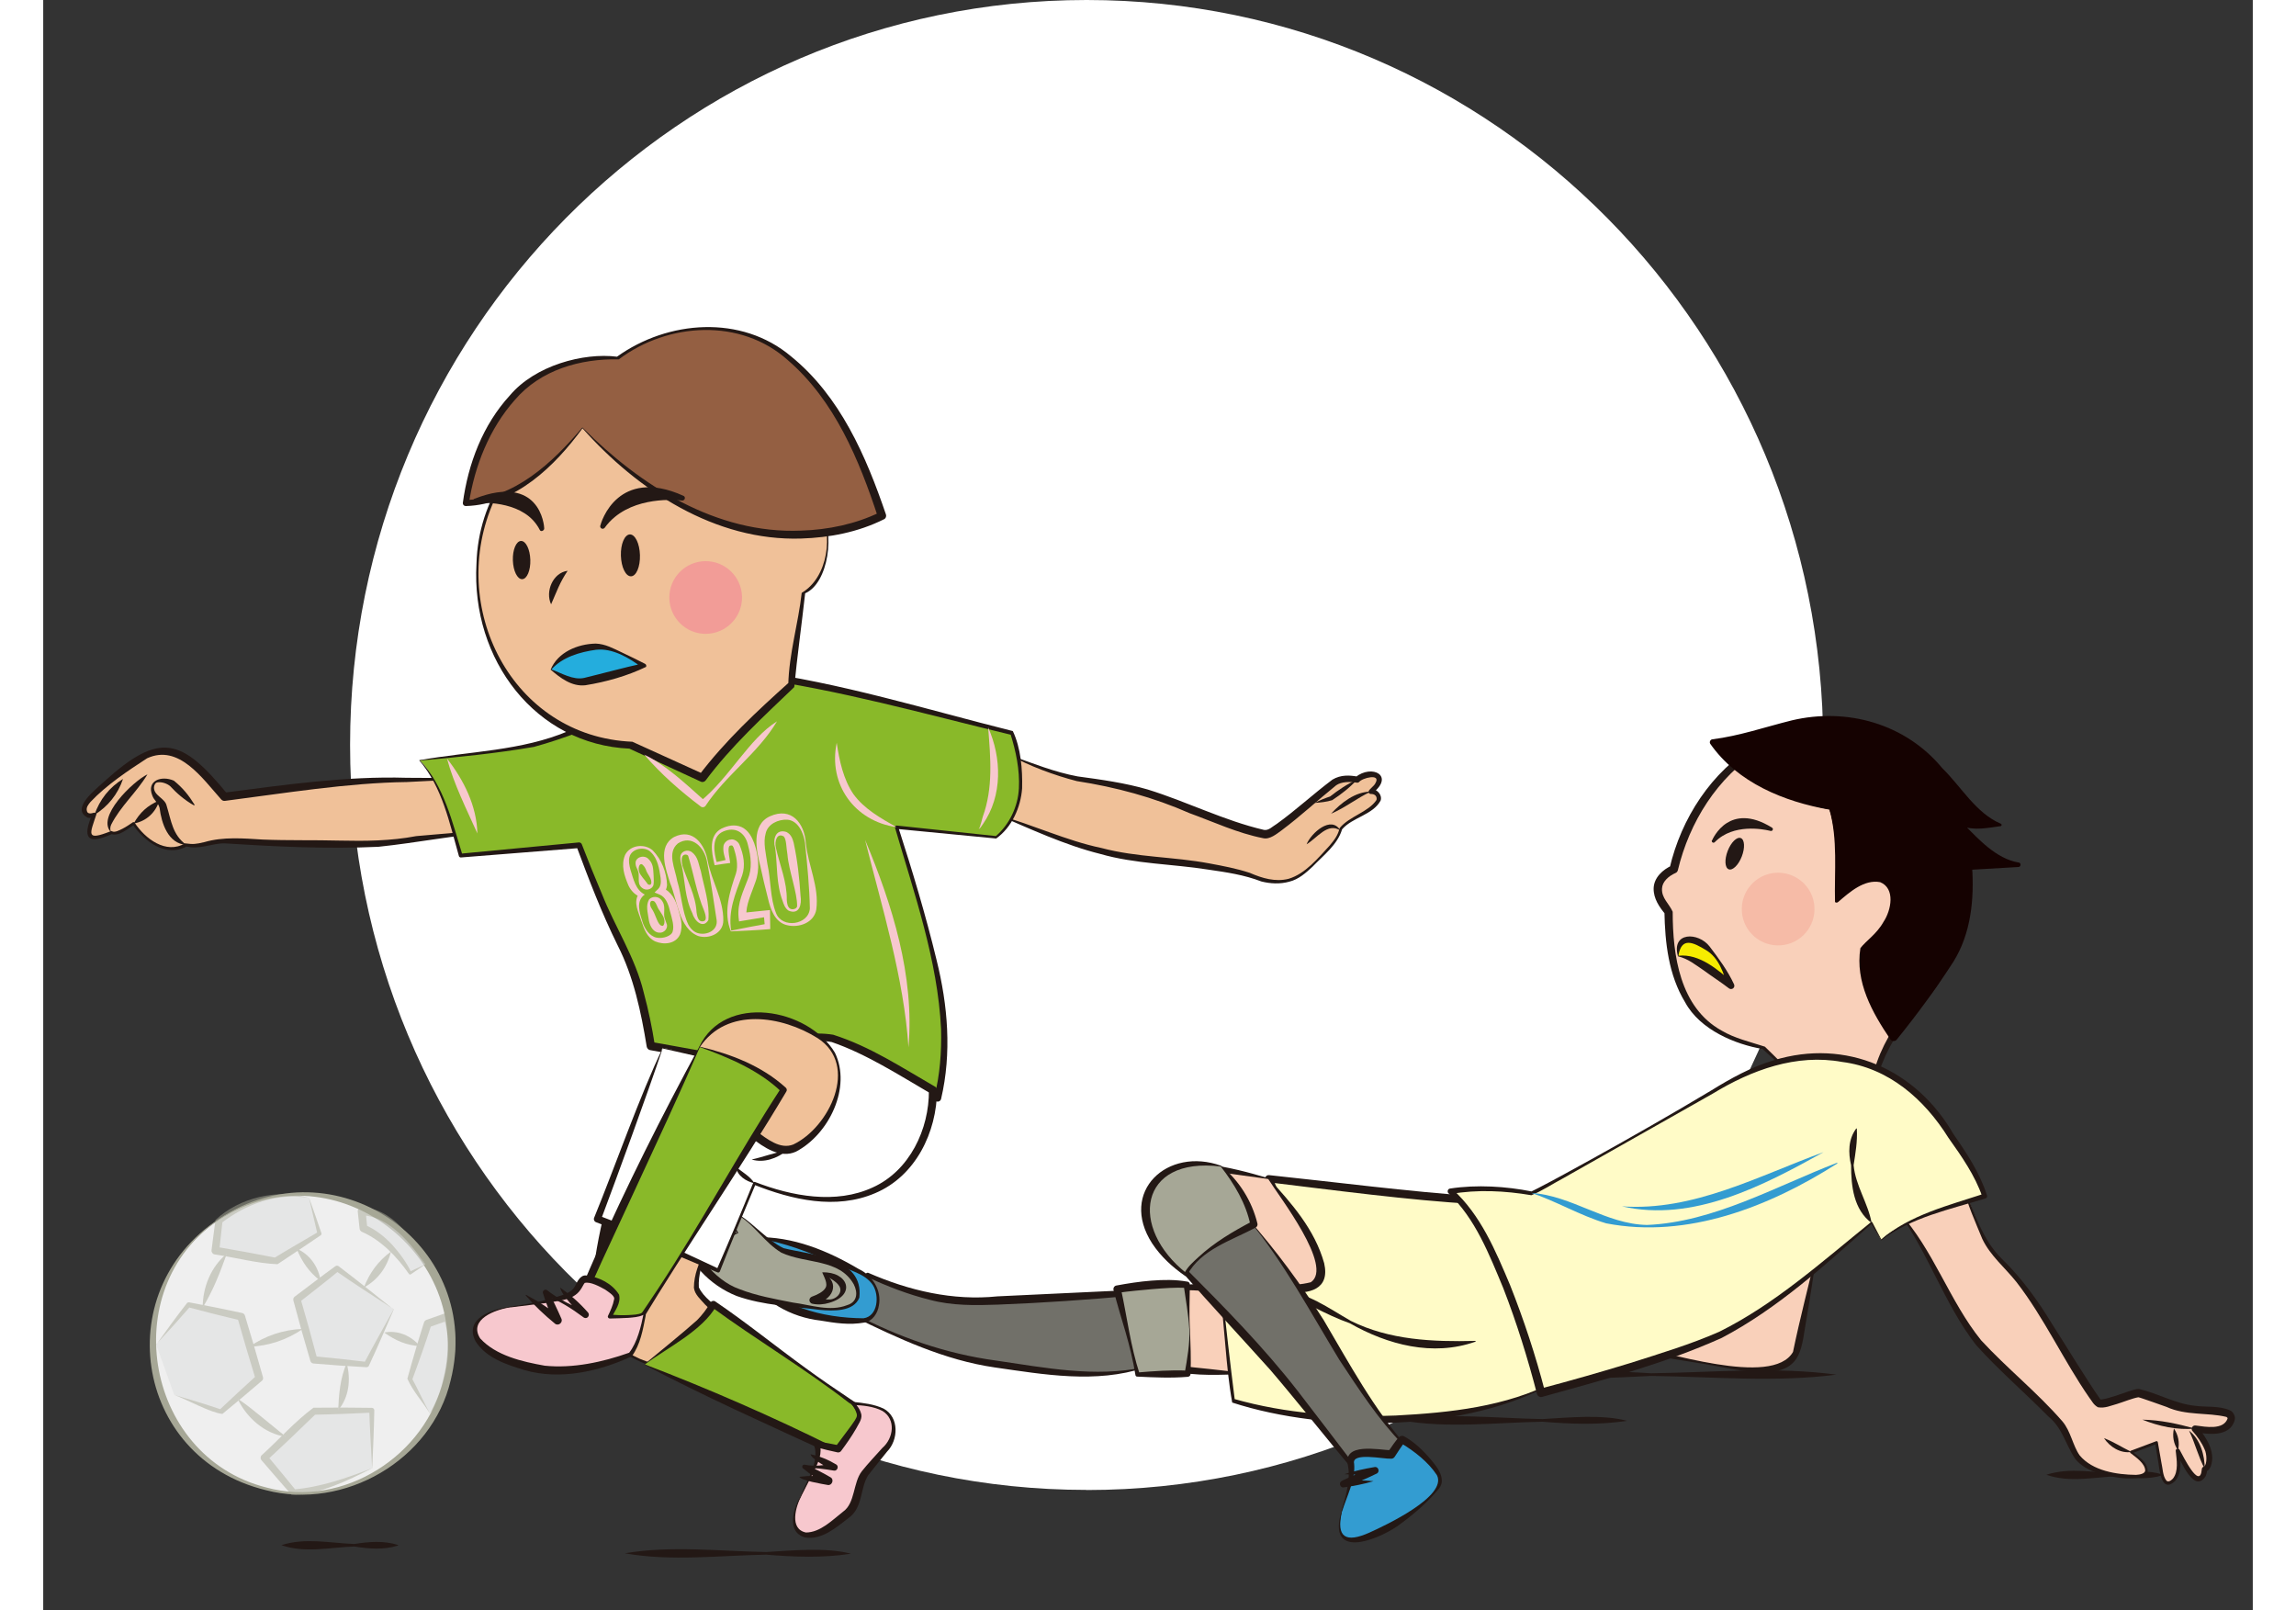 <?xml version="1.0" encoding="UTF-8"?>
<svg id="_レイヤー_2" data-name="レイヤー 2" xmlns="http://www.w3.org/2000/svg" width="200" height="140.24" xmlns:xlink="http://www.w3.org/1999/xlink" viewBox="0 0 192.47 140.24">
  <rect x="0" y="0" width="192.47" height="140.24" fill="#333333" stroke="none"/>
  <defs>
    <style>
      .cls-1 {
        fill: #717069;
      }

      .cls-2 {
        fill: #231815;
      }

      .cls-3 {
        fill: #24addd;
      }

      .cls-4 {
        fill: #339cd1;
      }

      .cls-5 {
        fill: #fff;
      }

      .cls-6 {
        fill: none;
      }

      .cls-7 {
        clip-path: url(#clippath-1);
      }

      .cls-8 {
        fill: #f7c8ce;
      }

      .cls-9 {
        fill: #f9d0ba;
      }

      .cls-10 {
        fill: #89b929;
      }

      .cls-11 {
        fill: #150201;
      }

      .cls-12 {
        fill: #f6ec00;
      }

      .cls-13 {
        fill: #efefef;
      }

      .cls-14 {
        fill: #f6bba7;
      }

      .cls-15 {
        fill: #a6a796;
      }

      .cls-16 {
        fill: #fffbc7;
      }

      .cls-17 {
        fill: #f0c199;
      }

      .cls-18 {
        fill: #945f42;
      }

      .cls-19 {
        fill: #f29c97;
      }

      .cls-20 {
        fill: #dcdddd;
      }

      .cls-21 {
        clip-path: url(#clippath);
      }

      .cls-22 {
        opacity: .5;
      }
    </style>
    <clipPath id="clippath">
      <rect class="cls-6" x="9.84" y="104.02" width="26.06" height="26.19"/>
    </clipPath>
    <clipPath id="clippath-1">
      <rect class="cls-6" x="9.84" y="104.02" width="26.06" height="26.19"/>
    </clipPath>
  </defs>
  <g id="_レイヤー_1-2" data-name="レイヤー 1">
    <g>
      <path class="cls-5" d="M90.89,129.79c35.43,0,64.16-29.05,64.16-64.89S126.33,0,90.89,0,26.73,29.05,26.73,64.89s28.73,64.89,64.16,64.89"/>
      <path class="cls-2" d="M184.63,128.5c-1.27.39-2.53.28-3.79.08-2.1.07-4.32.6-6.35-.12,2.07-.67,4.23-.18,6.35-.1,1.27-.2,2.52-.31,3.79.08.03,0,.03.06,0,.07"/>
      <path class="cls-2" d="M130.41,119.7c3.22-.38,6.44-.28,9.66-.08,5.36-.07,10.81-.6,16.13.12-5.34.69-10.76.18-16.13.11-3.15.14-6.7.42-9.66-.15"/>
      <path class="cls-1" d="M95.92,119.11s-2.26.61-4.52.61-10.24-.85-14.03-2.22c-3.79-1.37-6.77-2.94-6.77-2.94l1.21-3.51s4.84,2.3,8.71,2.3,14.27-.73,14.27-.73l1.13,6.49Z"/>
      <path class="cls-2" d="M95.95,119.13c-4.26,1.4-8.75.6-13.07-.02-4.36-.63-8.4-2.52-12.33-4.44-.05-.03-.08-.09-.06-.15.4-1.17.76-2.35,1.15-3.53.03-.1.14-.15.23-.12,3.55,1.55,7.37,2.45,11.25,2.05l11.66-.55c.13-.01.25.08.26.21.34,2.23.62,4.44.91,6.55M95.9,119.09l-1.35-6.43.26.21c-3.88.35-7.76.62-11.66.77-1.95.07-3.98.1-5.89-.41-1.92-.48-3.75-1.18-5.53-2.02l.26-.11c-.42,1.16-.87,2.32-1.27,3.48l-.06-.14c3.85,2.05,7.99,3.48,12.32,4.07,4.26.62,8.65,1.5,12.92.58"/>
      <path class="cls-9" d="M104.57,119.66s-5.25-.25-5.88-.46c-.64-.21-.43-6.7.07-6.98.5-.28,5.49.14,5.49.14l.32,7.3Z"/>
      <path class="cls-2" d="M104.6,119.68c-1.98.08-4.2.2-6.09-.24-.23-.16-.25-.36-.31-.57-.19-2.16,0-4.32.26-6.46.05-.11.02-.21.22-.36.13-.06.26-.09.35-.1,1.76-.21,3.52-.04,5.26.05.18.01.33.16.34.34.12,2.53.05,5.09-.02,7.35M104.55,119.64c-.28-2.61-.57-4.92-.66-7.26l.34.35c-1.78-.13-3.59-.41-5.36-.34-.67,1.93-.53,4.68-.04,6.54,1.72.26,3.92.37,5.73.71"/>
      <path class="cls-16" d="M131.7,120.35s-2.85,1.53-5.1,2.05c-5.69,1.33-14.96,2.12-22.98-.4l-1.06-9.8,5.16.2s1.46-5.43-.99-9.73c0,0,15.23,1.85,18.01,1.85s6.95,15.82,6.95,15.82"/>
      <path class="cls-2" d="M131.73,120.36c-7.59,4.4-19.93,4.48-28.16,1.81-.58-3.19-.63-6.67-1.12-9.95,0-.07.05-.14.12-.13l5.17.14-.17.13c.66-3.17.53-6.68-1.1-9.54-.12-.21.06-.49.31-.46,5.21.54,12.61,1.49,17.74,1.81,3.3-.12,6.42,13.23,7.21,16.19M131.67,120.33c-.97-2.69-4.38-15.36-7.16-15.47-5.21-.27-12.57-1.25-17.81-1.88l.31-.46c1.62,3.03,1.68,6.65.89,9.93-.02.08-.1.13-.18.13l-5.16-.25.12-.13c.33,3.27.71,6.53,1.12,9.79l-.12-.15c4.59,1.31,9.39,1.63,14.14,1.46,4.72-.25,9.6-.76,13.85-2.96"/>
      <path class="cls-15" d="M99.86,115.73c.07,1.77-.18,3.93-.18,3.93l-4.36.07-1.77-7.44s3.93-.67,6.06-.39c0,0,.18,2.06.25,3.83"/>
      <path class="cls-2" d="M99.89,115.72c.04,1.32.11,2.64.05,3.97,0,.14-.13.24-.26.24-1.46.12-2.92.05-4.39-.02-.08,0-.14-.06-.15-.14-.2-1.26-.51-2.5-.86-3.73-.36-1.23-.74-2.45-1.05-3.68-.04-.17.06-.34.23-.38,1.02-.19,2.04-.35,3.08-.43,1.03-.08,2.08-.1,3.14.09.12.02.2.13.2.24-.01,1.29-.07,2.58,0,3.85M99.83,115.73c-.08-1.28-.31-2.54-.49-3.8l.24.25c-.97-.05-1.98.03-2.97.11-1,.09-2.01.18-3,.32l.26-.39c.54,2.49.84,5.04,1.64,7.47l-.18-.14c1.45-.12,2.9-.23,4.36-.16l-.26.24c.22-1.28.46-2.59.41-3.9"/>
      <path class="cls-4" d="M62.09,107.8s1.88.14,3.51.62c1.63.48,5.46,2.19,6.26,2.84,1.23.99,1.12,3.32-.19,3.72-1.31.4-5.71-.48-7.14-1.24-1.44-.76-5.57-4.43-2.44-5.93"/>
      <path class="cls-2" d="M62.08,107.77c3.2-.09,6.26,1.17,8.96,2.77,1.18.55,2.02,1.85,1.75,3.19-.1.66-.55,1.35-1.25,1.47-1.32.24-2.58.04-3.83-.17-2.55-.29-5.05-1.64-6.4-3.94-.82-1.21-.78-2.8.77-3.33M62.09,107.84c-1.26.71-1.15,1.95-.34,2.96,2.12,3.04,6.18,4,9.7,4.03,1.26-.17,1.4-1.98.82-2.89-.67-1.02-2.08-1.28-3.14-1.8-2.28-1.02-4.56-1.92-7.05-2.31"/>
      <path class="cls-15" d="M60.62,105.85c1.23.74,2.87,2.79,3.93,3.13,1.05.35,4.25.81,5.17,1.51.92.69,1.4,1.66,1.23,2.52-.17.87-1.96,1.18-3.13.99-1.18-.19-5.67-.64-7.56-1.52-1.88-.88-3.74-2.58-4.43-5.07-.69-2.49.74-3.98,4.79-1.56"/>
      <path class="cls-2" d="M60.64,105.82c1.36.88,2.46,2.23,3.84,2.9,2.35.6,7.02.77,6.61,4.31-.49,1.25-2.32,1.17-3.42,1.07-2.44-.32-4.88-.37-7.26-1.21-2.35-.93-4.32-2.97-4.91-5.46-.8-4.14,2.88-3.11,5.14-1.6M60.6,105.88c-7.72-4.21-4.43,4.87.05,6.41,1.45.57,3.07.86,4.65,1.17,1.55.2,3.22.82,4.74.22.88-.27.93-1.09.57-1.8-1.27-2.27-4.14-1.76-6.32-2.77-1.46-.89-2.27-2.34-3.7-3.23"/>
      <path class="cls-2" d="M60.55,107.4c-1.17.51-1.91,1.51-1.81,2.79.03.12-.04.27-.18.27-.08,0-.15-.04-.18-.1-.35-.68-.74-1.3-1.16-1.93-.42-.7-.91-1.37-.71-2.29.8-1.91,3.47.02,4.04,1.26M60.48,107.38c-.59-.38-1.21-.81-1.86-1.05-.63-.26-1.38-.38-1.47.02-.16,1.3.63,2.83,1.55,3.77l-.36.17c-.59-1.4.66-3.06,2.14-2.91"/>
      <path class="cls-2" d="M67.85,110.83c2.24-.09,3.02,1.96.63,2.65-.48.15-1.01.19-1.49.08-.17-.04-.28-.21-.24-.38.03-.13.13-.21.25-.25.46-.16.96-.43,1.13-.73.26-.37-.14-1.03-.28-1.38M67.91,110.87c1.65.87.8,2.5-.77,2.7v-.63c.42.12.85.27,1.29.25.62.03,1.25-.59.92-1.15-.3-.51-1.01-.73-1.44-1.17"/>
      <path class="cls-2" d="M107.74,112.37c2.34.17,4.22,1.58,6.17,2.69,3.36,1.67,7.14,1.83,10.83,1.74.04,0,.05.06.01.07-3.71,1.31-7.64.27-10.94-1.61-2.06-.72-4.11-1.97-6.09-2.83-.04-.01-.03-.07.01-.07"/>
      <path class="cls-9" d="M106.74,102.67s-4.5-.99-5.76-.99-1.52,4.44-.33,6.29c1.19,1.85,4.64,4.7,9.2,4.24,4.57-.46-3.11-9.53-3.11-9.53"/>
      <path class="cls-2" d="M106.72,102.7l-4.32-.6c-.52,0-1.48-.38-1.74.13-.77,1.78-.8,4.35.33,6.03,2.1,2.76,6.08,4.27,9.43,3.43,2-1.35-2.74-7.43-3.71-8.99M106.76,102.64c2,2.2,3.99,4.44,4.82,7.39.53,2.31-1.31,2.7-3.16,2.53-5.09-.27-10.72-5.35-8.25-10.67.24-.43.8-.57,1.22-.47,1.84.23,3.59.69,5.37,1.22"/>
      <path class="cls-9" d="M161.65,105.62s2.03,2.51,2.63,3.88c.6,1.37,2.87,5.55,4.12,7.17,1.25,1.61,6.69,6.33,7.53,7.65.84,1.31.72,2.33,1.97,3.23,1.26.9,4.72,1.43,5.26.78.54-.66-1.25-1.85-1.25-1.85l2.21-.84s.3,2.15.48,2.81c.18.66.48,1.01,1.07.42.6-.6.3-2.51.3-2.51,0,0,1.14,2.39,1.73,2.45.6.06.6-.84.6-.84,0,0,.48-.06.42-1.14-.06-1.08-1.25-2.39-1.25-2.39,0,0,2.63.6,3.11-.66.48-1.25-2.33-.72-4-1.14-1.67-.42-3.64-1.31-4.06-1.31s-2.93,1.07-3.4.89c-.48-.18-5.08-8.18-6.33-9.86-1.25-1.67-2.69-2.87-3.4-4s-2.09-4.96-2.09-4.96"/>
      <path class="cls-2" d="M161.67,105.6c2.99,3.26,4.37,7.73,7.14,11.15,2.24,2.43,4.89,4.54,7.07,7.05.74.86.91,2.13,1.51,2.97,1.13,1.36,3.22,1.68,4.91,1.7.34-.02.75-.1.8-.36,0-.63-.8-1.17-1.28-1.54-.07-.05-.06-.17.02-.2l2.21-.83c.07-.03.14.02.15.09l.3,1.72c.13.55.12,1.22.44,1.61.14.17.38.04.57-.16.51-.64.33-1.64.25-2.41-.04-.2.26-.28.34-.1.29.52,1.77,3.57,1.93,1.69,0-.12.09-.22.2-.23.28-.23.24-1.12.04-1.51-.24-.57-.63-1.12-1.05-1.59-.19-.19.01-.53.27-.48.9.12,2.41.4,2.78-.59,0-.1,0-.09-.1-.16-1.66-.4-3.53-.1-5.21-.87-.13-.04-2.39-.86-2.46-.84-.46.07-1.39.44-1.85.58-.54.14-1.05.4-1.67.29-.4-.23-.5-.52-.74-.82-2.26-3.26-3.93-6.95-6.35-10.08-.99-1.25-2.28-2.29-2.98-3.76-.58-1.43-1.39-3.18-1.62-4.5.94,2.17,1.59,4.53,3.31,6.22,1.73,1.67,3.16,3.66,4.39,5.69,1.1,1.71,3.09,5,4.22,6.58.62-.05,1.7-.47,2.35-.68.32-.09.67-.26,1.01-.24,1.67.39,3.17,1.29,4.85,1.46.97.14,2.09-.03,3.07.4.26.11.49.51.41.82-.4,1.56-2.38,1.27-3.53,1.06l.27-.47c.77.94,1.61,2.18,1.18,3.45-.09.19-.18.41-.53.5l.2-.23c0,.21-.04.4-.13.61-1.01,1.57-2.17-1.39-2.59-2.14l.33-.1c.06.88.23,1.94-.41,2.67-1.15,1.05-1.33-.85-1.44-1.6l-.29-1.74.15.09-2.21.84.02-.2c.59.48,1.39.89,1.4,1.77-.04.24-.26.41-.45.47-1.3.32-2.66.01-3.92-.35-.71-.22-1.45-.6-1.95-1.23-.87-1.3-1.09-2.66-2.33-3.68-2.08-2.11-4.33-4.03-6.32-6.25-2.73-3.52-4.19-8.1-6.72-11.51"/>
      <path class="cls-9" d="M154.54,108.84s-1.55,8.06-1.79,8.9c-.24.84-1.55,1.79-4.12,1.55-2.57-.24-10.63-1.85-10.63-1.85l16.55-8.6Z"/>
      <path class="cls-2" d="M154.56,108.82c-.32,1.9-.59,3.94-.96,6.03-.46,2.51-.32,4.49-3.45,4.68-1.84.1-4.31-.58-6.13-.83l-6.07-.98c-.15-.02-.25-.17-.23-.32,4.6-2.95,11.85-6.08,16.85-8.59M154.52,108.87c-4.76,2.67-11.54,6.51-16.4,8.82l-.07-.52c3.1.47,12.57,3.73,14.37.59.61-2.95,1.37-5.84,2.1-8.89"/>
      <path class="cls-9" d="M152.63,94.01s6.24,3.43,6.91,0c.41-2.1,1.71-4.15,2.65-5.43,2.01-1.72,3.6-4.12,4.46-7.1,2.25-7.82-1.47-15.76-8.3-17.73-6.84-1.97-13.87,3.27-16.12,11.1-.09.3-.15.59-.22.88-.9.41-2.37,1.49-.45,3.71,0,10.33,5.4,11.02,8.28,11.85,0,0,2.09,1.9,2.78,2.73"/>
      <path class="cls-2" d="M152.66,93.98c1.54.73,3.23,1.4,4.96,1.37.55-.04,1.09-.23,1.4-.64.18-.19.23-.46.31-.71.4-2.07,1.45-3.97,2.7-5.64,4.88-4.28,6.45-11.95,3.8-17.88-2.68-6.28-10.57-9.02-16.32-5.1-3.68,2.31-6.12,6.24-7.12,10.42-.03.11-.1.2-.2.24-.63.28-1.16.77-1.18,1.36-.05.83.62,1.31.93,2.02,0,3.79.62,8.33,4.26,10.35,1.15.68,2.48.98,3.77,1.4.81.79,2,1.94,2.71,2.8M152.61,94.03c-.77-.82-2-1.9-2.85-2.66-2.32-.39-5.43-1.64-6.74-4.07-1.44-2.37-1.75-5.17-1.8-7.88l.09.23c-.53-.64-1.05-1.37-1.03-2.28.03-.94.81-1.63,1.59-1.98l-.2.24c1.01-4.35,3.64-8.42,7.52-10.75,6.12-3.89,13.95-.91,16.85,5.49,2.84,6.05,1.6,14.01-3.66,18.41-1,1.34-2.24,3.42-2.64,5.31-.1.31-.19.62-.42.87-1.79,1.76-4.87-.03-6.71-.93"/>
      <path class="cls-11" d="M155.6,70.5s-7.1-1.16-10.17-5.84c0,0,2.62-.35,5.18-1.16,2.57-.8,7.3-1.61,11.27.71s6.24,6.94,8.6,7.65c0,0-2.47.45-3.32,0,0,0,2.97,3.37,4.88,3.47l-4.28.2s.45,4.78-1.61,8c-2.06,3.22-4.98,6.79-4.98,6.79,0,0-3.27-4.33-2.57-7.65,0,0,2.62-2.06,2.57-4.23-.05-2.16-1.96-2.87-4.98,0,0,0,.3-5.38-.6-7.95"/>
      <path class="cls-11" d="M155.58,70.52c-3.92-.68-7.99-2.34-10.36-5.72-.11-.15-.01-.38.17-.4,2.38-.3,4.58-1.07,6.92-1.65,4.84-1.15,9.94.31,13.12,4.17,1.65,1.61,2.92,3.91,5.09,4.83.1.03.1.19-.01.21-1.13.15-2.27.41-3.4,0l.15-.19c1.35,1.35,2.85,3.02,4.8,3.36.24,0,.24.38,0,.39l-4.27.25.23-.27c.19,2.83-.09,5.79-1.62,8.26-1.52,2.36-3.18,4.61-4.94,6.79-.14.18-.43.17-.56-.02-1.58-2.33-3.08-5-2.61-7.94.48-.64,1.41-1.21,2.02-2.3.67-1.01,1.04-2.91-.3-3.45-1.39-.26-2.65.86-3.66,1.73-.08.07-.2.07-.27,0-.07-2.64.26-5.46-.49-8.06M155.63,70.47c.85,2.57.82,5.31.77,7.99l-.32-.15c1.2-1.29,4.26-3.31,5.24-.76.65,2.16-.98,4.07-2.48,5.39l.12-.2c-.42,2.61,1.07,5.26,2.52,7.36h-.57c1.72-2.18,3.43-4.38,4.95-6.69,1.44-2.29,1.8-5.19,1.68-7.86-.01-.14.09-.26.23-.27,0,0,4.28-.15,4.28-.15v.39c-1.09-.12-1.94-.8-2.76-1.45-.79-.66-1.51-1.38-2.2-2.14-.05-.05-.04-.13,0-.17.04-.04.1-.04.14-.02.98.37,2.2.14,3.24,0v.21c-2.28-.96-3.52-3.21-5.26-4.82-3.2-3.64-8.14-4.88-12.78-3.79-2.27.54-4.6,1.3-6.97,1.57,0,0,.18-.4.18-.4,2.25,3.32,6.16,5.05,9.97,5.95"/>
      <path class="cls-12" d="M142.42,83.28s-.18-1.69,1.21-1.41c2.21.45,3.37,3.98,3.37,3.98,0,0-3.12-2.67-4.58-2.57"/>
      <path class="cls-2" d="M142.4,83.3c-.61-2.15,1.78-2.13,2.76-.85.81,1.07,1.56,2.08,2.13,3.3.06.15,0,.32-.16.38-.1.04-.21.02-.29-.04-.7-.54-1.46-1.02-2.16-1.54-.74-.49-1.38-1.04-2.28-1.25M142.44,83.25c1.83-.2,3.46,1.23,4.75,2.36l-.48.32c-.31-1.16-.76-2.5-1.85-3.16-1.11-.67-2.15-1.21-2.42.47"/>
      <path class="cls-16" d="M160.09,108.01c1.73-1.85,9.02-3.82,9.02-3.82,0,0-.48-1.73-2.33-4.36-1.85-2.63-3.82-6.21-8.96-7.41-5.14-1.19-8.9.6-12.13,2.51-3.22,1.91-15.77,9.02-16.07,9.02-4.06-.78-7.05-.18-7.05-.18,4.42,3.7,7.88,17.56,7.88,17.56,0,0,11.89-3.11,16.31-5.38,4.42-2.27,12.48-9.44,12.48-9.44l.84,1.49Z"/>
      <path class="cls-2" d="M160.1,107.97c2.47-2.14,5.9-2.98,8.96-3.99l-.15.26c-.64-1.85-1.79-3.5-2.95-5.13-2.11-3.38-5.22-6.1-9.27-6.61-3.98-.73-7.88.7-11.26,2.76,0,0-5.23,2.96-5.23,2.96-1.72.98-6.18,3.5-7.85,4.44-.82.43-1.85,1.11-2.72,1.45-2.3-.39-4.71-.51-7-.11l.11-.43c2.48,2.25,3.77,5.38,5.04,8.38,1.2,3.03,2.22,6.12,3.04,9.28l-.44-.26c2.64-.7,5.28-1.45,7.89-2.25,2.6-.83,5.23-1.62,7.71-2.71,4.86-2.4,9.02-6.16,13.24-9.56.03-.03.09-.02.11.02l.78,1.49ZM160.09,108.04l-.89-1.49.1.02c-4.11,3.64-8.19,7.39-13.09,9.97-5.04,2.26-10.35,3.67-15.65,5.14-.19.05-.39-.07-.44-.26-.81-3.11-1.77-6.21-2.94-9.22-1.21-2.9-2.43-6.06-4.75-8.24-.16-.12-.1-.4.11-.43,2.33-.36,4.92-.19,7.1.25l.6-.3c1.19-.61,3.43-1.84,4.62-2.5,3.5-1.94,6.99-3.93,10.43-5.99,1.7-1.05,3.49-2.05,5.44-2.63,6.33-1.94,12.43.79,15.68,6.45,1.14,1.63,2.28,3.35,2.91,5.32.03.11-.02.22-.13.26-3.11.96-6.47,1.64-9.09,3.66"/>
      <path class="cls-2" d="M157.98,98.34c.06,1.12-.12,2.09-.28,3.15.16,1.78,1.26,3.31,1.57,5.04-1.57-1.16-1.79-3.22-1.79-5.03-.25-1.08-.26-2.24.44-3.19.02-.03.07-.01.07.02"/>
      <path class="cls-4" d="M129.63,103.91c3.54.23,6.5,2.73,10.08,2.79,5.78-.24,11.2-3.36,16.53-5.41.04-.02.07.04.03.06-5.88,3.75-13.05,6.58-20.12,5.21-2.24-.66-4.48-1.99-6.53-2.65"/>
      <path class="cls-4" d="M155.08,100.36c-5.27,2.93-11.37,6.13-17.56,4.72,6.23.44,11.87-2.65,17.56-4.72"/>
      <path class="cls-2" d="M179.51,125.27c.88.34,1.54.79,2.39,1.2-.94.16-1.88-.43-2.39-1.2"/>
      <path class="cls-2" d="M182.85,123.66c1.58.03,3.08.36,4.6.78-1.58.14-3.14-.2-4.6-.78"/>
      <path class="cls-2" d="M185.6,124.43c.39.58.51,1.23.36,1.91-.39-.58-.51-1.23-.36-1.91"/>
      <path class="cls-2" d="M188.29,127.96c-.58-1.1-.84-2.24-1.37-3.34.99.76,1.36,2.14,1.37,3.34"/>
      <path class="cls-1" d="M104.93,106.16c.14-.05,4.47,5.6,6.7,9.57,2.23,3.97,5.49,8.83,6.91,10.07,1.42,1.24-4.18,2.3-4.18,2.3,0,0-4.54-5.64-5.99-7.55-1.45-1.91-9-9.89-9-9.89,0,0-.28-2.52,5.57-4.5"/>
      <path class="cls-2" d="M104.92,106.12c2.46,2.78,4.63,5.73,6.62,8.87,2.25,3.82,4.39,7.79,7.32,11.1.09.56-.55.85-.94,1.06-.88.36-2.86,1.15-3.7,1.05-2.18-2.59-5.16-6.34-7.32-8.86-2.26-2.52-5.51-6.02-7.7-8.54-.17-2.51,3.76-4,5.72-4.69M104.94,106.19c-2.07.81-5.04,1.97-5.35,4.44l-.06-.13c3.39,3.4,6.77,6.84,9.73,10.64,1.13,1.45,4.09,5.34,5.24,6.85l-.17-.06c1.43-.31,3.07-.51,4.21-1.46.21-.21.13-.45-.11-.64-2.15-2.21-3.83-4.82-5.52-7.37-2.52-4.14-4.86-8.55-7.96-12.27"/>
      <path class="cls-15" d="M102.59,101.58s2.27,2.16,2.87,5.07c0,0-3.12,1.56-4.08,2.34s-1.7,1.52-1.88,2.02c0,0-2.8-2.02-3.4-4.57-.6-2.55,1.21-5.99,6.49-4.86"/>
      <path class="cls-2" d="M102.61,101.55c1.56,1.29,2.68,3.06,3.16,5.04.03.14-.04.28-.16.34-2.09,1.12-4.78,1.91-5.96,4.13-.03.07-.1.11-.18.08-1.1-.76-2.11-1.68-2.87-2.83-2.93-4.52,1.34-8.46,6.02-6.76M102.57,101.61c-7.19-.89-7.98,5.36-2.99,9.29l-.21.07c.3-.63.79-1.03,1.25-1.46,1.38-1.28,3.04-2.26,4.7-3.13l-.16.34c-.38-1.88-1.41-3.6-2.58-5.1"/>
      <path class="cls-4" d="M113.1,131.65s1.13-3.14.81-4.11c-.32-.97,1.05-1.05,2.02-.97.97.08,1.49.12,1.49.12,0,0,.81-1.21.93-1.29.12-.08,1.46.93,2.14,1.65.6.64,1.25,1.29,1.21,2.06-.04.77-2.62,2.94-4.4,3.87s-2.78,1.29-3.67,1.09c-.89-.2-.77-1.17-.52-2.42"/>
      <path class="cls-2" d="M113.07,131.64c.38-1.22.83-2.78.58-3.99-.47-2.04,2.67-1.36,3.8-1.32l-.33.16c.35-.46.62-.95,1.04-1.36.1-.06.26-.08.36-.03.98.53,1.79,1.35,2.49,2.2.38.47.83,1.05.82,1.71,0,.23-.11.47-.23.63-1.05,1.28-2.29,2.32-3.63,3.29-1.98,1.34-6.12,2.86-4.89-1.27M113.13,131.66c-.53,2.28.34,2.76,2.41,1.83,1.35-.61,6.81-3.16,5.86-5-.75-1.14-1.95-2.07-3.09-2.76.14.04.26-.09.23-.05-.1.12-.72,1.06-.82,1.22-.07.11-.2.17-.32.16-.65.04-3.46-.59-3.21.43.14,1.42-.67,2.9-1.05,4.17"/>
      <path class="cls-2" d="M113.3,128.42c.88-.28,1.77-.48,2.67-.63.34-.07.49.43.18.57-.9.44-1.83.83-2.77,1.18l-.15-.58c.88-.04,1.76-.03,2.65.06-.86.25-1.72.42-2.59.54-.33.06-.47-.43-.17-.57.9-.44,1.82-.84,2.77-1.18l.16.58c-.91.07-1.82.08-2.74.02"/>
      <path class="cls-2" d="M146.73,74.12c.29-.75.8-1.25,1.14-1.12.34.13.38.85.09,1.6-.29.75-.8,1.25-1.14,1.12-.34-.13-.38-.85-.09-1.6"/>
      <path class="cls-2" d="M145.37,73.2s.4-.96,1.3-1.52c.75-.47,2.04-.77,3.93.42.06.04.09.12.05.19-.01.03-.03.05-.06.07-.04.02-.08.03-.12.02-.02,0-2.4-.67-4.18.43-.25.15-.48.34-.69.55-.05.05-.13.06-.19.02s-.08-.11-.06-.18"/>
      <path class="cls-14" d="M154.29,79.27c-.05,1.75-1.5,3.13-3.25,3.08-1.75-.05-3.13-1.5-3.08-3.25.05-1.75,1.5-3.13,3.25-3.08,1.75.05,3.13,1.5,3.08,3.25"/>
      <path class="cls-13" d="M15.81,105.9c-6.15,3.72-8.13,11.72-4.41,17.88,3.72,6.16,11.72,8.13,17.88,4.41,6.15-3.72,8.13-11.72,4.41-17.88-3.72-6.15-11.72-8.13-17.88-4.41"/>
      <path class="cls-15" d="M15.82,105.93c-9.57,5.79-7.17,20.92,3.62,23.64,6.67,1.85,13.98-2.81,15.42-9.48,2.65-10.83-9.42-19.91-19.04-14.15M15.79,105.87c10.08-6.2,22.6,2.82,19.7,14.37-1.63,6.95-9.28,11.34-16.1,9.56-11.61-2.82-13.77-17.79-3.6-23.93"/>
      <g class="cls-22">
        <g class="cls-21">
          <g class="cls-7">
            <polygon class="cls-20" points="30.54 114.05 28.17 118.85 23.58 118.45 22.11 113.18 25.6 110.48 30.54 114.05"/>
            <path class="cls-15" d="M30.54,114.05c-.68,1.57-1.39,3.24-2.17,4.91-.04.09-.13.14-.23.13-1.53-.08-3.06-.19-4.6-.32-.13-.01-.24-.11-.27-.23l-.76-2.62s-.72-2.64-.72-2.64c-.03-.13.01-.26.11-.33,1.18-.88,2.34-1.79,3.54-2.65.09-.07.22-.07.3,0,1.66,1.26,3.27,2.55,4.79,3.77M30.54,114.05c-1.78-1.15-3.46-2.24-5.08-3.36h.3c-1.13.94-2.3,1.83-3.46,2.75l.11-.34.75,2.63.71,2.64-.28-.23c1.53.14,3.06.3,4.58.49l-.23.13c.81-1.54,1.68-3.07,2.58-4.7,0,0-.9,1.63,0,0"/>
            <polyline class="cls-20" points="9.84 117.13 12.67 113.66 17.26 114.7 18.83 120.05 15.48 123 11.41 121.5"/>
            <path class="cls-15" d="M9.84,117.13c.87-1.22,1.75-2.43,2.67-3.61.05-.06.13-.09.2-.08,1.55.29,3.09.6,4.62.93.12.03.21.11.24.22.54,1.78,1.07,3.57,1.57,5.36.04.12,0,.26-.1.33-1.13.97-2.27,1.93-3.43,2.88-1.04-.1-3.06-1.24-4.21-1.66,1.39.4,2.78.83,4.15,1.29l-.22.04c1.08-1.02,2.17-2.04,3.27-3.03l-.1.33c-.55-1.78-1.07-3.56-1.58-5.35l.24.23c-1.52-.36-3.04-.74-4.56-1.15l.22-.07c-.98,1.13-1.98,2.24-3,3.33"/>
            <path class="cls-20" d="M23.16,104.34l.91,3.12-3.82,2.4-5.25-.93.31-2.63s1.96-1.53,4.15-1.98c2.19-.45,3.7.02,3.7.02"/>
            <path class="cls-15" d="M23.16,104.34c.36.98.71,2.02,1.07,3.07.03.07,0,.15-.06.19-1.25.84-2.5,1.7-3.76,2.52-1.81-.07-3.66-.59-5.47-.85-.18-.03-.3-.2-.28-.37l.34-2.63c2.05-1.94,5.43-2.76,8.16-1.92M23.16,104.34c-2.76-.48-5.51.54-7.66,2.21l.12-.21-.29,2.63-.28-.37c1.75.3,3.5.62,5.24.96l-.21.04c1.28-.79,2.59-1.53,3.89-2.3l-.08.2-.74-3.17Z"/>
            <path class="cls-20" d="M33.68,123.13l-1.76-2.99,1.56-4.85,1.73-.61s.76,2.41.1,4.77c-.66,2.36-1.63,3.68-1.63,3.68"/>
            <path class="cls-15" d="M33.68,123.13c-.55-.94-1.48-1.92-1.96-3.04.45-1.64.93-3.28,1.45-4.9.03-.1.11-.18.21-.22l1.73-.61c.17-.07.37.02.43.2.9,2.96.02,6.19-1.85,8.57M33.68,123.13c1.38-2.53,2.08-5.54,1.21-8.35l.44.22-1.73.61.21-.21c-.52,1.62-1.09,3.22-1.68,4.81l-.02-.17c.52.96.99,2,1.58,3.1"/>
            <path class="cls-20" d="M33.27,110.15l-1.31.74s-1.58-2.85-4.06-3.89l-.15-1.47s1.22-.27,3.07,1.41c1.85,1.68,2.46,3.21,2.46,3.21"/>
            <path class="cls-15" d="M33.27,110.15l-1.25.85c-.05.04-.12.02-.16-.03-1.07-1.53-2.44-2.95-4.1-3.67-.11-.05-.19-.16-.2-.27l-.16-1.47c-.03-.17.08-.35.26-.37,2.61-.07,4.74,2.77,5.6,4.95M33.27,110.15c-1.23-1.84-3.14-4.16-5.45-4.29l.26-.37.15,1.47-.21-.27c.93.4,1.72,1.03,2.39,1.75.65.73,1.23,1.51,1.65,2.39l-.17-.05,1.37-.63Z"/>
            <path class="cls-20" d="M28.65,127.89l-.03-5.06-5.07.09-4.29,4.05,2.57,3.04s2.69-.16,6.83-2.12"/>
            <path class="cls-15" d="M28.65,127.89c-.09-1.74-.2-3.41-.25-5.06l.22.22c-1.69.08-3.38.15-5.07.18l.21-.08c-1.41,1.37-2.83,2.73-4.28,4.06l.02-.44c.84,1.02,1.7,2.04,2.53,3.07l-.23-.1c2.35-.2,4.64-.99,6.84-1.85M28.65,127.89c-2.06,1.04-4.72,2.37-7.02,2.32-.89-1-1.75-2.02-2.62-3.02-.11-.13-.1-.32.02-.43,1.5-1.36,2.9-2.95,4.51-4.14,1.7-.02,3.39-.02,5.09.01.11,0,.21.1.21.21-.03,1.73-.11,3.43-.18,5.06"/>
            <path class="cls-20" d="M21.13,125.15s-1.99-.7-4.2-3.32"/>
            <path class="cls-15" d="M21.13,125.15c-1.85-.27-3.42-1.66-4.2-3.32.79.51,1.45,1.08,2.14,1.63l2.07,1.69Z"/>
            <path class="cls-20" d="M13.89,113.9s.73-2.83,2.1-4.69"/>
            <path class="cls-15" d="M13.89,113.9c0-1.76.71-3.56,2.1-4.69-.6,1.67-1.17,3.16-2.1,4.69"/>
            <line class="cls-20" x1="22.63" y1="115.75" x2="17.95" y2="117.3"/>
            <path class="cls-15" d="M22.63,115.75c-1.41.96-2.97,1.49-4.68,1.56,1.4-.97,2.97-1.49,4.68-1.56"/>
            <path class="cls-20" d="M24.17,111.59s-1-1.74-2.1-2.83"/>
            <path class="cls-15" d="M24.17,111.59c-1.01-.77-1.62-1.66-2.1-2.83,1.16.5,1.91,1.59,2.1,2.83"/>
            <path class="cls-20" d="M26.43,118.73s-.12,2.71-.74,4.11"/>
            <path class="cls-15" d="M26.43,118.73c.38,1.4.22,2.98-.74,4.11.07-1.46.17-2.74.74-4.11"/>
            <path class="cls-20" d="M32.82,117.26s-1.72-.91-3.12-1.19"/>
            <path class="cls-15" d="M32.82,117.26c-1.21-.08-2.14-.49-3.12-1.19,1.19-.23,2.35.28,3.12,1.19"/>
            <path class="cls-20" d="M30.29,109.02s-1.13,1.76-2.36,3.13"/>
            <path class="cls-15" d="M30.29,109.02c-.32,1.34-1.14,2.47-2.36,3.13.5-1.29,1.24-2.3,2.36-3.13"/>
          </g>
        </g>
      </g>
      <path class="cls-2" d="M70.34,135.34c-2.46.38-4.91.28-7.37.08-4.09.07-8.27.6-12.31-.12,4.06-.69,8.21-.18,12.31-.11,2.39-.14,5.17-.42,7.37.14"/>
      <path class="cls-2" d="M137.97,123.76c-2.46.38-4.91.28-7.37.08-4.09.07-8.27.6-12.31-.12,4.06-.69,8.21-.18,12.31-.11,2.39-.14,5.17-.42,7.37.15"/>
      <path class="cls-2" d="M30.89,134.63c-1.27.39-2.53.28-3.79.08-2.1.07-4.32.6-6.35-.12,2.07-.67,4.23-.18,6.35-.1,1.27-.2,2.52-.31,3.79.08.03,0,.03.06,0,.07"/>
      <path class="cls-17" d="M57.65,108.99s-1.09,2.76-.65,3.48c.44.71,2.06,2.1,2.06,2.1l-3.75,4.7s-2.13-.21-3.15-.71c-1.02-.5-4.81-1.98-4.08-6.71.73-4.72,1.23-6.47,1.23-6.47l8.35,3.61Z"/>
      <path class="cls-2" d="M57.68,108.98c-.26,1.04-.64,2.11-.57,3.15.4.89,1.43,1.54,2.13,2.22.12.1.14.28.04.4-1.21,1.6-2.51,3.13-3.83,4.64-.04.05-.1.08-.17.07-3.79-.35-8.2-2.99-7.55-7.33.28-2.32.64-4.56,1.24-6.84.05-.2.28-.31.47-.22,2.46,1.06,5.81,2.73,8.24,3.92M57.61,109c-2.47-.93-6.08-2.28-8.46-3.3l.47-.22c-.37,1.45-.62,2.97-.92,4.46-.74,3.05-.78,6.18,2.28,7.89,1.29.84,2.79,1.17,4.32,1.24l-.17.07c1.18-1.62,2.38-3.23,3.68-4.77l.04.4c-.41-.37-.81-.75-1.2-1.14-.37-.43-.9-.86-.97-1.46,0-1.15.46-2.2.92-3.18"/>
      <path class="cls-17" d="M83.15,71.02s4.05,1.39,5.06,1.89c1.02.51,5.76,1.84,8.54,2,2.78.17,7.37.89,8.58,1.41,1.21.52,3.04.83,4.4-.26,1.36-1.09,3.25-3.08,3.25-3.72,0-.65,3.26-1.91,3.35-2.67.09-.76-.68-.73-.68-.73,0,0,.89-.71.72-1.17-.18-.46-1.18-.47-1.91.13,0,0-1.24-.27-1.99.25-.76.52-4.9,4.23-5.8,4.5-.9.27-8.12-2.79-10.18-3.47-2.06-.69-4.86-1.1-6.46-1.36-1.6-.26-5.78-2-5.78-2"/>
      <path class="cls-2" d="M83.16,70.99c3.05.84,5.93,2.23,9.04,2.88,3.09.82,6.27.75,9.39,1.34,1.18.22,2.36.44,3.51.82,1.08.47,2.22.81,3.38.52,1.47-.44,2.57-1.81,3.59-2.91.42-.5.71-.89.86-1.51.84-1.03,2.51-1.39,3.21-2.45.07-.33-.16-.53-.49-.52-.11,0-.21-.08-.21-.19.05-.25.48-.46.62-.78.47-.84-1.18-.43-1.44-.07-.06.05-.15.07-.22.05-.61-.1-1.32-.08-1.77.23-1.59,1.28-3.1,2.69-4.76,3.93-.42.3-1.03.82-1.61.68-2.23-.44-4.29-1.41-6.41-2.18-3.13-1.38-6.43-2.27-9.81-2.79-1.95-.5-4.21-1.34-5.78-2.24,1.91.68,3.85,1.46,5.85,1.83,2.01.27,4.16.57,6.1,1.14,3.43,1.06,6.65,2.71,10.13,3.52.42.07.74-.31,1.12-.53,1.67-1.2,3.17-2.6,4.84-3.85.73-.44,1.5-.39,2.22-.26l-.22.05c1.45-1.17,3.45-.12,1.48,1.4l-.14-.36c.52-.05,1.02.48.86.99-.68,1.26-2.46,1.46-3.36,2.51-.39,1.33-1.63,2.27-2.57,3.25-.57.53-1.21,1.11-2.03,1.31-.8.22-1.64.18-2.43-.02-1.51-.58-3.03-.8-4.61-1.03-3.14-.5-6.37-.49-9.43-1.37-3.03-.75-6.23-2.23-8.91-3.39"/>
      <path class="cls-17" d="M39.22,72.44s-6.95.5-8.07.86c-1.11.36-8.02.19-10.33.17-2.31-.02-3.92-.36-5.33-.2-1.41.16-2.34.59-3.05.3,0,0-.89.61-2.2.17-1.31-.44-2.37-2.02-2.37-2.02,0,0-1.52,1.12-1.93.8,0,0-1.75.81-1.89.19-.15-.61.41-1.74.41-1.74,0,0-.93.37-.88-.6.06-.97,4.18-3.88,5.12-4.49.95-.61,2.59-.7,3.93.29,1.34.99,3.15,3.22,3.15,3.22,0,0,10.22-1.4,12.28-1.39,2.06,0,8.93-.2,8.93-.2"/>
      <path class="cls-2" d="M39.22,72.48c-3.37.27-6.68.93-10.02,1.28-4.47.21-8.98-.02-13.43-.3-1.14,0-2.21.59-3.38.25h.13c-1.83,1.03-3.72-.43-4.74-1.91l.16.03c-.58.35-1.36,1.09-2.08.8l.13.02c-.46.2-.92.39-1.43.45-1.24.1-.55-1.56-.28-2.2,0,0,.24.26.24.26-.2.07-.39.11-.63.07-1.58-.79.76-2.52,1.43-3.16,4.84-4.39,6.74-3.76,10.74,1.11l-.33-.13c5.26-.68,10.61-1.46,15.94-1.3l5.33.03s.03.02.03.03c0,.02-.01.03-.03.04l-5.32.27c-5.11.06-10.77.99-15.85,1.64-.13.02-.25-.04-.33-.13-1.63-1.82-3.69-4.85-6.45-3.58-1.68,1.09-3.53,2.32-4.93,3.8-.19.23-.39.47-.32.77.05.3.36.25.59.18.1-.04.21.01.25.11-.58,1.75-.97,2.37,1.25,1.49.04-.02.1-.01.13.02.24.11.63-.11.88-.23.31-.16.61-.36.9-.56.05-.04.12-.02.16.03.91,1.39,2.73,2.78,4.39,1.8.72.09.9.08,1.7-.11,1.64-.48,3.41-.32,5.07-.22,2.21.09,4.48.03,6.71.09,2.24.05,4.45.03,6.66-.39,2.18-.17,4.74-.49,6.73-.37"/>
      <path class="cls-10" d="M32.79,66.23s9.23-1.03,11.15-1.64c1.92-.61,13.77-5.98,17.59-5.87,3.82.11,22.88,5.13,22.88,5.13,0,0,1.03,3.04.65,5.44-.39,2.4-2.04,3.64-2.04,3.64l-8.69-.88s3.33,10.28,3.95,15.23c.62,4.95-.38,8.36-.38,8.36l-24.99-4.52s-.77-5.45-2.46-8.65c-1.69-3.2-3.78-8.85-3.78-8.85l-10.31.9s-1.61-6.59-3.57-8.29"/>
      <path class="cls-2" d="M32.76,66.22c4.4-.79,8.9-.8,13.03-2.56,5.17-1.96,10.28-4.74,15.88-5.23,7.74,1.02,15.23,3.36,22.79,5.25.7,1.47.85,3.33.81,4.99-.12,1.65-.89,3.39-2.26,4.37,0,0-8.69-.84-8.69-.84l.15-.19c1.24,3.84,2.4,7.69,3.35,11.62.98,3.94,1.33,8.09.39,12.1-.04.16-.2.26-.36.22-6.23-1.1-18.77-3.34-24.99-4.48-.15-.03-.26-.15-.29-.3-.49-3.01-1.14-6.09-2.53-8.82-1.39-2.81-2.5-5.71-3.59-8.64l.25.16-10.32.82c-.08,0-.15-.05-.17-.12-.82-2.88-1.44-6-3.45-8.33M32.82,66.24c2.09,2.18,2.82,5.41,3.7,8.24l-.17-.12,10.31-.98c.11-.01.21.06.25.15.56,1.45,1.14,2.89,1.75,4.32,1.15,2.91,2.92,5.56,3.65,8.61.41,1.52.73,3.05.97,4.6l-.29-.3c6.23,1.11,18.76,3.41,24.98,4.57l-.35.22c.49-1.89.64-3.91.59-5.9-.29-6.01-2.34-11.81-4.01-17.55-.04-.1.05-.2.15-.19l8.68.92-.07.02c1.21-1.03,1.95-2.6,2.03-4.19.08-1.6-.26-3.22-.74-4.75l.12.11c-7.53-1.81-15.06-3.95-22.72-4.99-1.05-.04-2.14.23-3.2.49-5.39,1.31-10.36,4.08-15.71,5.54-3.26.56-6.65.9-9.91,1.19"/>
      <path class="cls-17" d="M67.64,44.26c-.49-.67-1.58-.93-2.44-.44-2.12-4.76-6.83-8.19-12.24-8.51-7.86-.47-14.95,5.76-15.12,13.95-.19,9.01,5.49,15.18,13.36,15.65l6.22,2.85c2.16-3.07,7.8-8.13,7.8-8.13-.06-1.71.52-3.87,1.01-7.97.34-.17.69-.44,1.02-.86,1.32-1.66,1.41-5.14.39-6.54"/>
      <path class="cls-2" d="M67.61,44.28c-.54-.71-1.64-.86-2.39-.41-1.16-2.21-2.8-4.38-4.96-5.77-6.88-4.92-17.38-2.19-20.98,5.5-4.15,9.19,1.5,20.57,12.04,21.01l6.23,2.83-.45.12c2.31-3.05,5.07-5.61,7.9-8.15l-.1.23c.07-2.75.87-5.3,1.17-8,2.31-1.36,2.79-5.12,1.52-7.36M67.67,44.24c1.38,2.12.72,6.57-1.3,7.44-.3,2.7-.7,5.55-.95,8.17-2.68,2.57-5.5,5.15-7.71,8.12-.1.14-.29.19-.44.11l-6.21-2.87c-8.15-.36-13.8-7.73-13.32-16.11.31-11.35,13.52-18.31,22.74-11.3,1.98,1.47,3.99,3.86,4.7,5.97.8-.46,1.94-.29,2.5.47"/>
      <path class="cls-18" d="M46.97,37.28s-4.75,6.63-10.15,6.54c0,0,1.38-13.4,13.24-12.63,0,0,14.92-11.48,23,13.74,0,0-12.44,6.98-26.09-7.65"/>
      <path class="cls-2" d="M46.97,37.31c-2.39,3.28-5.84,6.65-10.16,6.77-.15,0-.26-.11-.26-.26.46-3.43,1.74-6.81,4.1-9.38,2.2-2.61,6.41-3.74,9.33-3.37,4.43-3.18,10.84-3.68,15.16-.03,4.28,3.47,6.54,8.7,8.27,13.78.05.16-.02.34-.17.41-2.27,1.13-4.73,1.6-7.21,1.68-7.49.24-14.25-4.19-19.06-9.61M46.97,37.24c5.03,5.05,11.66,9.29,19.04,8.98,2.37-.07,4.78-.58,6.87-1.6l-.17.42c-1.64-5-3.78-10.16-7.84-13.66-4.1-3.7-10.46-3.3-14.73-.08-3.36-.07-6.82.91-9.07,3.55-2.2,2.48-3.5,5.75-3.99,9l-.26-.3c4.21-.09,7.55-3.26,10.14-6.31"/>
      <path class="cls-2" d="M44.24,52.64c-.53-1.12.16-2.76,1.44-2.92-.7,1.04-.94,1.79-1.44,2.92"/>
      <path class="cls-3" d="M44.24,58.32s.52-.94,1.61-1.39c1.09-.44,2.22-.89,3.62-.38,1.41.51,2.84,1.44,2.84,1.44,0,0-4.49,1.38-5.47,1.41-.98.03-2.6-1.09-2.6-1.09"/>
      <path class="cls-2" d="M44.2,58.33c.62-1.52,2.35-2.24,3.93-2.27.84.03,1.55.43,2.23.75.69.33,1.37.65,2.06,1.01.1.05.14.17.09.27-1.64.79-3.48,1.31-5.29,1.6-1.18.13-2.17-.63-3.02-1.36M44.27,58.31c.9.33,1.88.95,2.85.74,1.7-.41,3.4-.89,5.12-1.26l-.05.38c-1.13-.86-2.6-1.74-4.05-1.57-1.36.19-2.9.62-3.87,1.71"/>
      <path class="cls-8" d="M35.17,66.07c1.46,1.87,2.59,4.12,2.65,6.53-.94-2.1-2.05-4.29-2.65-6.53"/>
      <path class="cls-8" d="M82.31,63.36c1.19,2.67,1.26,5.95-.45,8.42-.08.11-.31.51-.38.39.09.05.17-.4.21-.47l.15-.55c.92-2.53.68-5.13.47-7.79"/>
      <path class="cls-8" d="M69.12,64.7c.23,1.57.58,3.19,1.46,4.48.92,1.27,2.37,2.09,3.75,2.87-3.67-.52-5.97-3.75-5.21-7.35"/>
      <path class="cls-8" d="M63.92,62.83c-1.67,2.81-4.45,4.66-6.24,7.38-.11.13-.3.14-.42.03-1.78-1.35-3.45-2.81-4.91-4.51,1.84.86,3.69,2.61,5.3,4.05l-.42.03c2.58-2.1,4.24-5.45,6.69-6.98"/>
      <path class="cls-8" d="M71.59,73.16c2.38,5.66,4.32,11.87,3.78,18.07-.4-6.08-2.31-12.18-3.78-18.07"/>
      <path class="cls-2" d="M13.13,70.15c-.8-.44-1.53-1.08-2.07-1.67-.24-.21-.72-.4-1.11-.33-.18.02-.28.22-.3.42-.04.74.96.95,1.1,1.61.41,1.33.51,2.54,1.71,3.41-1.59-.09-2.16-1.9-2.32-3.2-.11-.47-.49-.66-.64-1.1-.52-1.31.81-1.76,1.88-1.29.78.63,1.29,1.27,1.8,2.09.02.03-.02.07-.05.05"/>
      <path class="cls-2" d="M7.88,71.73c.54-.96,1.21-1.58,2.23-2-.31,1.05-1.15,1.82-2.23,2"/>
      <path class="cls-2" d="M9.08,67.45c-.95,1.58-2.34,2.76-3.16,4.38-.1.22-.12.46.03.7-1.44-1.31,1.91-4.5,3.13-5.08"/>
      <path class="cls-2" d="M4.46,70.98c.46-1.33,1.29-2.39,2.49-3.13-.45,1.33-1.3,2.39-2.49,3.13"/>
      <path class="cls-2" d="M110.05,73.54c.39-.97,2.15-2.56,2.94-1.2-1.11-.74-2.03.67-2.94,1.2"/>
      <path class="cls-2" d="M112.18,70.88c.89-.97,2.11-1.92,3.48-1.93-1.22.56-2.23,1.4-3.48,1.93"/>
      <path class="cls-2" d="M114.46,67.9c-.64.7-1.39,1.28-2.18,1.8-.49.15-.99.2-1.53.24.44-.23.91-.42,1.4-.58l-.07.03c.74-.58,1.52-1.11,2.39-1.49"/>
      <path class="cls-5" d="M53.94,91.28l-5.65,14.89c1.82.59,10.52,4.51,10.52,4.51l3.16-7.61s3.9,1.69,7.43,1.37c5.6-.5,7.49-5.09,7.86-7.13.3-1.71.26-2.37.26-2.37,0,0-4.99-3.08-8.1-4.32-3.12-1.24-10.24,1.69-10.24,1.69l-5.23-1.04Z"/>
      <path class="cls-2" d="M53.97,91.29c-1.48,4.37-3.76,10.6-5.4,14.99l-.19-.4c3.12,1.15,7.43,3.23,10.49,4.65l-.21.08c1.1-2.52,2.16-5.05,3.19-7.59.03-.06.1-.09.16-.06,3.21,1.24,7.03,1.96,10.25.47,3.21-1.45,4.92-5.07,4.89-8.46l.17.29c-2.77-1.61-5.61-3.45-8.63-4.49-1.53-.28-3.18-.01-4.76.32-1.62.35-3.22.89-4.8,1.41l-5.2-1.18s-.03-.08.01-.07l5.26.9c1-.52,3.15-1.21,4.6-1.58,1.61-.38,3.28-.72,5.01-.44,3.22,1.02,6,2.87,8.9,4.54.1.06.15.17.15.27-.02,3.7-1.88,7.51-5.39,8.99-3.43,1.47-7.25.58-10.57-.74l.16-.06c-1.07,2.53-2.12,5.07-3.12,7.62-.03.08-.13.12-.21.08-3.08-1.29-7.49-3.19-10.55-4.36-.17-.05-.26-.24-.19-.4,1.76-4.29,4.05-10.83,5.97-14.77"/>
      <path class="cls-17" d="M57.17,91.19s1.55-2.9,4.97-2.73c2.14.1,6.31,1.18,7.1,4.22.79,3.04-2.29,7.29-4.4,7.49-2.11.2-5.74-4.06-5.74-4.06l-1.93-4.92Z"/>
      <path class="cls-2" d="M57.14,91.19c2.21-4.69,9.47-3.4,11.82.5,1.47,3.02-.51,7.11-3.38,8.62-1.37.64-2.84-.38-3.88-1.2-1.06-.83-1.97-1.79-2.82-2.82-.67-1.7-1.2-3.45-1.74-5.1M57.21,91.19c.69,1.51,1.69,3.6,2.11,4.73.88.93,1.82,1.84,2.82,2.63.91.65,2.05,1.6,3.2,1.14,3.12-1.48,5.77-6.9,2.12-9.26-3.12-1.96-7.9-2.72-10.25.76"/>
      <path class="cls-2" d="M61.96,103.07c-.71-.15-1.53-.66-1.61-1.43.56.48,1.19.79,1.61,1.43"/>
      <path class="cls-2" d="M64.79,100.21c-.83.68-2.01,1.12-3.08.79,1.08-.24,1.99-.61,3.08-.79"/>
      <path class="cls-10" d="M57.17,91.19s4.81,1.26,7.33,3.75c0,0-11.8,19.13-12.68,20.25-.87,1.12-5.32.08-4.98-1.75.36-1.96,10.33-22.25,10.33-22.25"/>
      <path class="cls-2" d="M57.16,91.16c2.74.65,5.42,1.67,7.53,3.59.09.09.11.23.04.33-4.08,6.86-8.62,13.4-12.75,20.23-.5.53-1.18.56-1.76.57-1.21-.07-2.43-.36-3.32-1.27-.34-.36-.5-.97-.31-1.46.38-1.25.94-2.43,1.45-3.61,2.8-6.26,5.83-12.33,9.11-18.37M57.19,91.22c-1.79,4.14-3.74,8.29-5.64,12.41l-2.87,6.19c-.51,1.16-1.08,2.29-1.47,3.48l-.06.18v.15c.21,1.26,1.98,1.65,3.09,1.77.52.03,1.12-.04,1.42-.35.65-.9,1.28-1.87,1.91-2.81,3.76-5.7,6.97-11.74,10.7-17.46l.04.33c-1.94-1.88-4.61-3-7.13-3.91"/>
      <path class="cls-8" d="M40.72,113.84s4.6-.53,5.44-1.21c.85-.68.45-1.47,1.56-1.16,1.11.31,2.04,1.01,2.22,1.43.18.41-.59,1.78-.59,1.78,0,0,2.5.11,2.92-.27.43-.38-.59,3.16-1.1,3.57-.51.41-5.07,1.68-7.31,1.38-2.25-.3-4.18-1.06-5.34-1.93-1.16-.88-1.17-2.13-.2-2.76.97-.63,2.39-.83,2.39-.83"/>
      <path class="cls-2" d="M40.71,113.8c1.53-.19,3.06-.49,4.51-.99.49-.18.88-.37,1.1-.77.15-.29.43-1.01.98-.94,1.11.13,2.26.7,2.86,1.67.18.76-.36,1.39-.66,2l-.14-.26c.53.04,1.08.07,1.61.04.41-.03.86-.02,1.22-.21.02,0,.07-.1.21-.04.14.17.06.21.08.29-.24,1.22-.46,2.53-1.21,3.55-2.84,1.32-6.23,2.09-9.32,1.21-1.58-.48-3.37-1.05-4.3-2.53-1.02-2.02,1.54-2.81,3.05-3.01M40.72,113.87c-1.3.18-3.71,1.05-2.66,2.71,1.38,1.51,3.67,2.03,5.63,2.38,2.45.25,5.04-.31,7.35-1.13.71-.89,1.05-2.35,1.25-3.36.15,0-.03.05-.07.09-.39.17-.82.19-1.23.23-.55.03-1.09.05-1.64.06-.12,0-.21-.13-.15-.24.22-.45.44-.95.52-1.4.13-.3-.41-.62-.77-.88-.47-.26-1.29-.71-1.78-.58-.09.08-.21.38-.38.61-.65.94-1.97.93-2.99,1.14l-3.08.38"/>
      <path class="cls-2" d="M45.04,112.17c.9.62,1.7,1.34,2.42,2.16.1.12.09.3-.03.41-.1.09-.24.09-.35.02-1.06-.79-2.16-1.5-3.42-1.94l.34-.31c.42.77.79,1.56,1.14,2.36.15.34-.29.67-.57.42-.9-.74-1.76-1.54-2.53-2.44-.03-.03,0-.07.04-.05,1.05.55,2.03,1.2,2.95,1.92l-.57.43c-.34-.82-.66-1.65-.93-2.51-.07-.21.19-.39.36-.26,1.05.83,2.23,1.38,3.47,1.86l-.36.46c-.53-.54-1.89-1.95-1.97-2.54"/>
      <path class="cls-10" d="M52.37,118.85s3.04-2.2,4.23-3.18c1.19-.98,1.78-2.07,1.78-2.07,0,0,11.24,7.98,12.17,8.64.93.66.58,2.42.38,3.09-.2.67-1.62,1.4-2.32.95-.7-.45-16.24-7.43-16.24-7.43"/>
      <path class="cls-2" d="M52.34,118.86c1.09-.9,3.63-2.97,4.62-3.87.45-.46.86-.99,1.16-1.53.08-.14.26-.19.4-.11,2.69,1.82,5.21,3.87,7.84,5.78,1.31.96,2.64,1.87,3.99,2.77.35.2.74.54.87.96.28.84.18,1.7-.03,2.53-.42,1.08-1.97,1.73-2.96,1.06-5.24-2.41-10.78-4.88-15.89-7.59M52.41,118.85c5.4,2.06,11.2,4.58,16.4,7.18.58.28,1.63-.23,1.87-.79.29-1.01.59-2.47-.52-3.07-3.84-2.98-8.04-5.46-11.95-8.33l.43-.1c-1.2,2.16-4.3,3.67-6.23,5.11"/>
      <path class="cls-8" d="M66.03,130.25s1.24-2.43,1.4-3.23c.17-.8-.05-1.22-.05-1.22l1.88.39s1.75-2.32,1.82-2.8c.07-.48-.54-1.16-.54-1.16,0,0,1.85.07,2.71.61.86.54,1.06,1.88.61,2.66-.45.78-2.13,2.5-2.49,3.12-.36.62-.34,2.36-1.36,3.23-1.02.87-2.54,2.03-3.58,1.85-1.04-.18-1.49-1.42-.4-3.46"/>
      <path class="cls-2" d="M66,130.23c.53-1.3,1.61-2.89,1.16-4.31-.1-.18.07-.41.26-.37.64.1,1.27.22,1.9.35l-.31.12,1.38-1.85c.16-.26.48-.61.49-.89-.02-.31-.24-.67-.46-.96-.07-.09.01-.23.12-.21.91.1,1.81.19,2.67.59,1.37.75,1.29,2.74.29,3.75-.48.61-1.21,1.49-1.67,2.1-.69,1.16-.42,2.77-1.68,3.68-1.07.81-2.32,1.94-3.8,1.69-1.69-.5-.96-2.63-.35-3.68M66.06,130.27c-.53.97-1.08,2.92.38,3.22,1.25-.01,2.27-1.06,3.24-1.82,1.06-.75.85-2.52,1.63-3.52.5-.63,1.25-1.43,1.79-2.03.97-.84,1.2-2.49,0-3.22-.76-.4-1.7-.49-2.57-.52l.11-.23c.27.31.53.61.63,1.09.05.44-.28.83-.46,1.2-.4.69-.84,1.32-1.31,1.95-.07.1-.2.14-.31.12-.62-.13-1.24-.28-1.86-.45l.28-.37c.3.91-.1,1.69-.47,2.45l-1.08,2.12"/>
      <path class="cls-2" d="M66.83,126.67c.8.17,1.54.47,2.24.89.26.15.11.58-.18.54-.86-.13-1.71-.31-2.58-.14,0,0,.1-.35.1-.35.76.29,1.47.66,2.17,1.07.34.19.13.74-.24.67-.51-.09-2.31-.39-2.48-.71.87-.11,1.72-.1,2.57-.02l-.23.68c-.69-.41-1.36-.85-1.98-1.37-.18-.09-.11-.38.1-.35.87.19,1.72.04,2.58-.08,0,0-.14.56-.14.56-.44-.21-1.88-1.01-1.92-1.39"/>
      <path class="cls-8" d="M52.11,80.26c-.23-.77-.77-1.69-.2-2.45l.07.3c-.45-.16-.81-.57-1-.98-.36-.85-.67-1.74-.3-2.65.44-.9,1.71-1.02,2.41-.41.77.79,1.22,1.92,1.25,3.03-.02.25-.13.54-.29.74l-.12-.49c.77.26,1.19,1.1,1.37,1.81.17.63.48,1.38.17,2.24-.39.85-1.43.91-2.17.6-.72-.35-.97-1.1-1.18-1.73M52.18,80.24c.19.64.62,1.29,1.23,1.43.57.12,1.33-.14,1.42-.54.15-.47-.06-1.12-.24-1.78-.15-.65-.38-1.21-.9-1.43l-.44-.18.32-.31c.22-.22.26-.56.21-.96-.11-.76-.25-1.68-.84-2.23-.52-.56-1.68-.34-1.87.4-.1.34-.02.73.08,1.11.28.88.45,1.76,1.25,2.17-.79.55-.46,1.57-.21,2.33"/>
      <path class="cls-8" d="M54.09,80.05c-.07-.26-.25-.49-.4-.73-.25-.33-.23-.59-.47-.81-.43-.19-.43.34-.22.63.35.51.44,1.15.76,1.45.03.02.13.05.17.06.15.03.24-.37.15-.6M54.15,80.03l.14.4c.19.38-.18.86-.63.81-.61-.03-.87-.76-.92-1.18-.07-.56-.28-1.17.04-1.72.27-.28.75-.28,1.02,0,.53.56.15,1.17.35,1.69"/>
      <path class="cls-8" d="M51.89,75.89c.1.36.54.78.72,1.05.02.1.25.21.34.05.14-.42-.37-.87-.46-1.26-.08-.2-.22-.36-.26-.39-.29-.26-.43.27-.33.55M51.82,75.91c-.05-.24-.25-.42-.22-.8.06-.45.64-.62,1.02-.38.56.46.5.96.55,1.54,0,.26.04.51-.01.8-.07.33-.52.53-.87.35-.64-.35-.31-.99-.46-1.51"/>
      <path class="cls-8" d="M57.89,75.03c.35,1.75,1.37,3.33,1.35,5.15,0,1.11-1.22,1.65-2.19,1.35-1.68-.67-1.81-3.11-2.44-4.6-.35-1.16-1.15-3.17.34-4.02,1.65-.82,2.7.66,2.94,2.12M57.82,75.04c-.24-1.28-1.35-2.35-2.54-1.57-.96.81-.25,2.15-.05,3.28.38,1.23.41,2.61.96,3.78.2.37.51.69.91.77.76.17,1.67-.28,1.56-1.15-.25-1.59-.51-3.47-.84-5.11"/>
      <path class="cls-8" d="M55.67,75.37c.43,1.38,1.16,2.6,1.24,4.09.04.27.09.55.26.71.15.15.51.1.53-.11.05-.23-.05-.5-.14-.76-.62-1.45-.94-3.34-1.38-4.75-.07-.14-.38-.17-.49.03-.12.22-.07.53-.01.8M55.61,75.39c-.07-.28-.16-.55-.09-.88.09-.36.58-.54.95-.31.59.43.6,1.06.81,1.66.28,1.41.79,2.82.66,4.28-.44.76-1.18.14-1.39-.58-.66-1.34-.63-2.75-.93-4.17"/>
      <path class="cls-8" d="M59.9,81.12c-.69-1.65-.09-3.47.44-5.03.23-.73.02-1.58-.2-2.26-.09-.16-.08-.18-.2-.19-.14.02-.18.02-.22.18-.08.36.07.9.12,1.35-.41.05-.83.11-1.24.18-.13.01-.11.06-.14-.09-.24-1.02-.53-2.48.63-3.09.52-.25,1.14-.39,1.74-.13.6.28.9.87,1.1,1.4.38,1.08.51,2.32.1,3.41-.33.98-.85,1.97-.78,2.97l-.39-.3,2.13-.22.32-.03v.3c0,.15.02,1.24.02,1.36-1.17.1-2.37.15-3.44.2M59.94,81.06c1.11-.22,2.13-.43,3.13-.6l-.21.25-.1-1.13.32.27c-.25.05-2.28.37-2.47.41l-.04-.36c-.12-1.27.44-2.32.8-3.3.4-.94.29-1.98.02-2.99-.24-1.09-1.11-1.64-2.16-1.18-1.06.46-.8,1.85-.54,2.77l-.14-.09c.35-.08.71-.15,1.06-.24l-.13.2c-.1-.41-.28-.8-.23-1.32,0-.29.32-.61.62-.62.3-.09.68.19.78.45.36.87.53,1.79.23,2.68-.59,1.59-1.24,3.11-.95,4.81"/>
      <path class="cls-8" d="M66.43,73.42c.19,1.96,1.18,3.82.91,5.81-.2,1.15-1.51,1.61-2.54,1.36-1.07-.24-1.46-1.41-1.67-2.34-.24-.94-.47-1.88-.67-2.83-.33-1.3-.83-3.56.85-4.32,1.85-.83,2.99.58,3.12,2.32M66.36,73.43c-.12-.86-.59-1.95-1.54-2.03-.79-.04-1.71.37-1.89,1.2-.23.8.02,1.74.16,2.71.31,1.39.22,2.92.75,4.24.53,1.35,2.84,1.02,2.94-.42-.03-1.77-.23-3.86-.42-5.69"/>
      <path class="cls-8" d="M63.82,73.83c.33,1.51.98,2.99.95,4.56.02.29.07.61.28.75.2.13.57.04.62-.19.03-1.17-.73-3.11-.84-4.5-.11-.6-.08-1.32-.32-1.59-.61-.36-.82.45-.69.97M63.75,73.84c-.2-.68.01-1.68.99-1.37.43.22.54.62.63.94.33,1.53.5,3.07.6,4.63.11.7-.08,1.67-1.03,1.29-.33-.21-.44-.57-.54-.87-.56-1.48-.44-3.08-.64-4.62"/>
      <path class="cls-2" d="M50.32,48.4c-.03-1.01.32-1.83.78-1.85.46-.01.85.79.88,1.8.03,1.01-.32,1.84-.78,1.85-.46.01-.85-.79-.88-1.8"/>
      <path class="cls-2" d="M40.91,48.81c-.03-.92.29-1.68.71-1.69.42-.01.78.72.81,1.64.03.92-.29,1.68-.71,1.69-.42.01-.78-.72-.81-1.64"/>
      <path class="cls-2" d="M48.53,45.78c.01-.06.38-1.45,1.56-2.42.98-.81,2.76-1.5,5.68-.17.1.04.15.15.11.26-.01.04-.04.08-.07.1-.05.04-.11.06-.17.05-.04,0-3.55-.48-5.86,1.44-.33.27-.62.58-.87.93-.06.08-.17.11-.27.07-.09-.04-.14-.15-.12-.25"/>
      <path class="cls-2" d="M43.64,46.01c0-.05-.07-1.34-.95-2.26-.73-.77-2.21-1.45-5.11-.31-.1.04-.16.14-.15.23,0,.04.02.07.04.1.04.04.09.06.14.05.03,0,3.31-.34,5.04,1.48.24.26.45.55.61.87.04.08.13.11.23.07.09-.04.16-.13.15-.22"/>
      <path class="cls-19" d="M60.86,52.32c-.15,1.74-1.69,3.03-3.43,2.88-1.74-.15-3.03-1.69-2.88-3.43.15-1.74,1.69-3.03,3.43-2.88,1.74.15,3.03,1.69,2.88,3.43"/>
      <rect class="cls-6" y="25.38" width="192.47" height="114.86"/>
    </g>
  </g>
</svg>